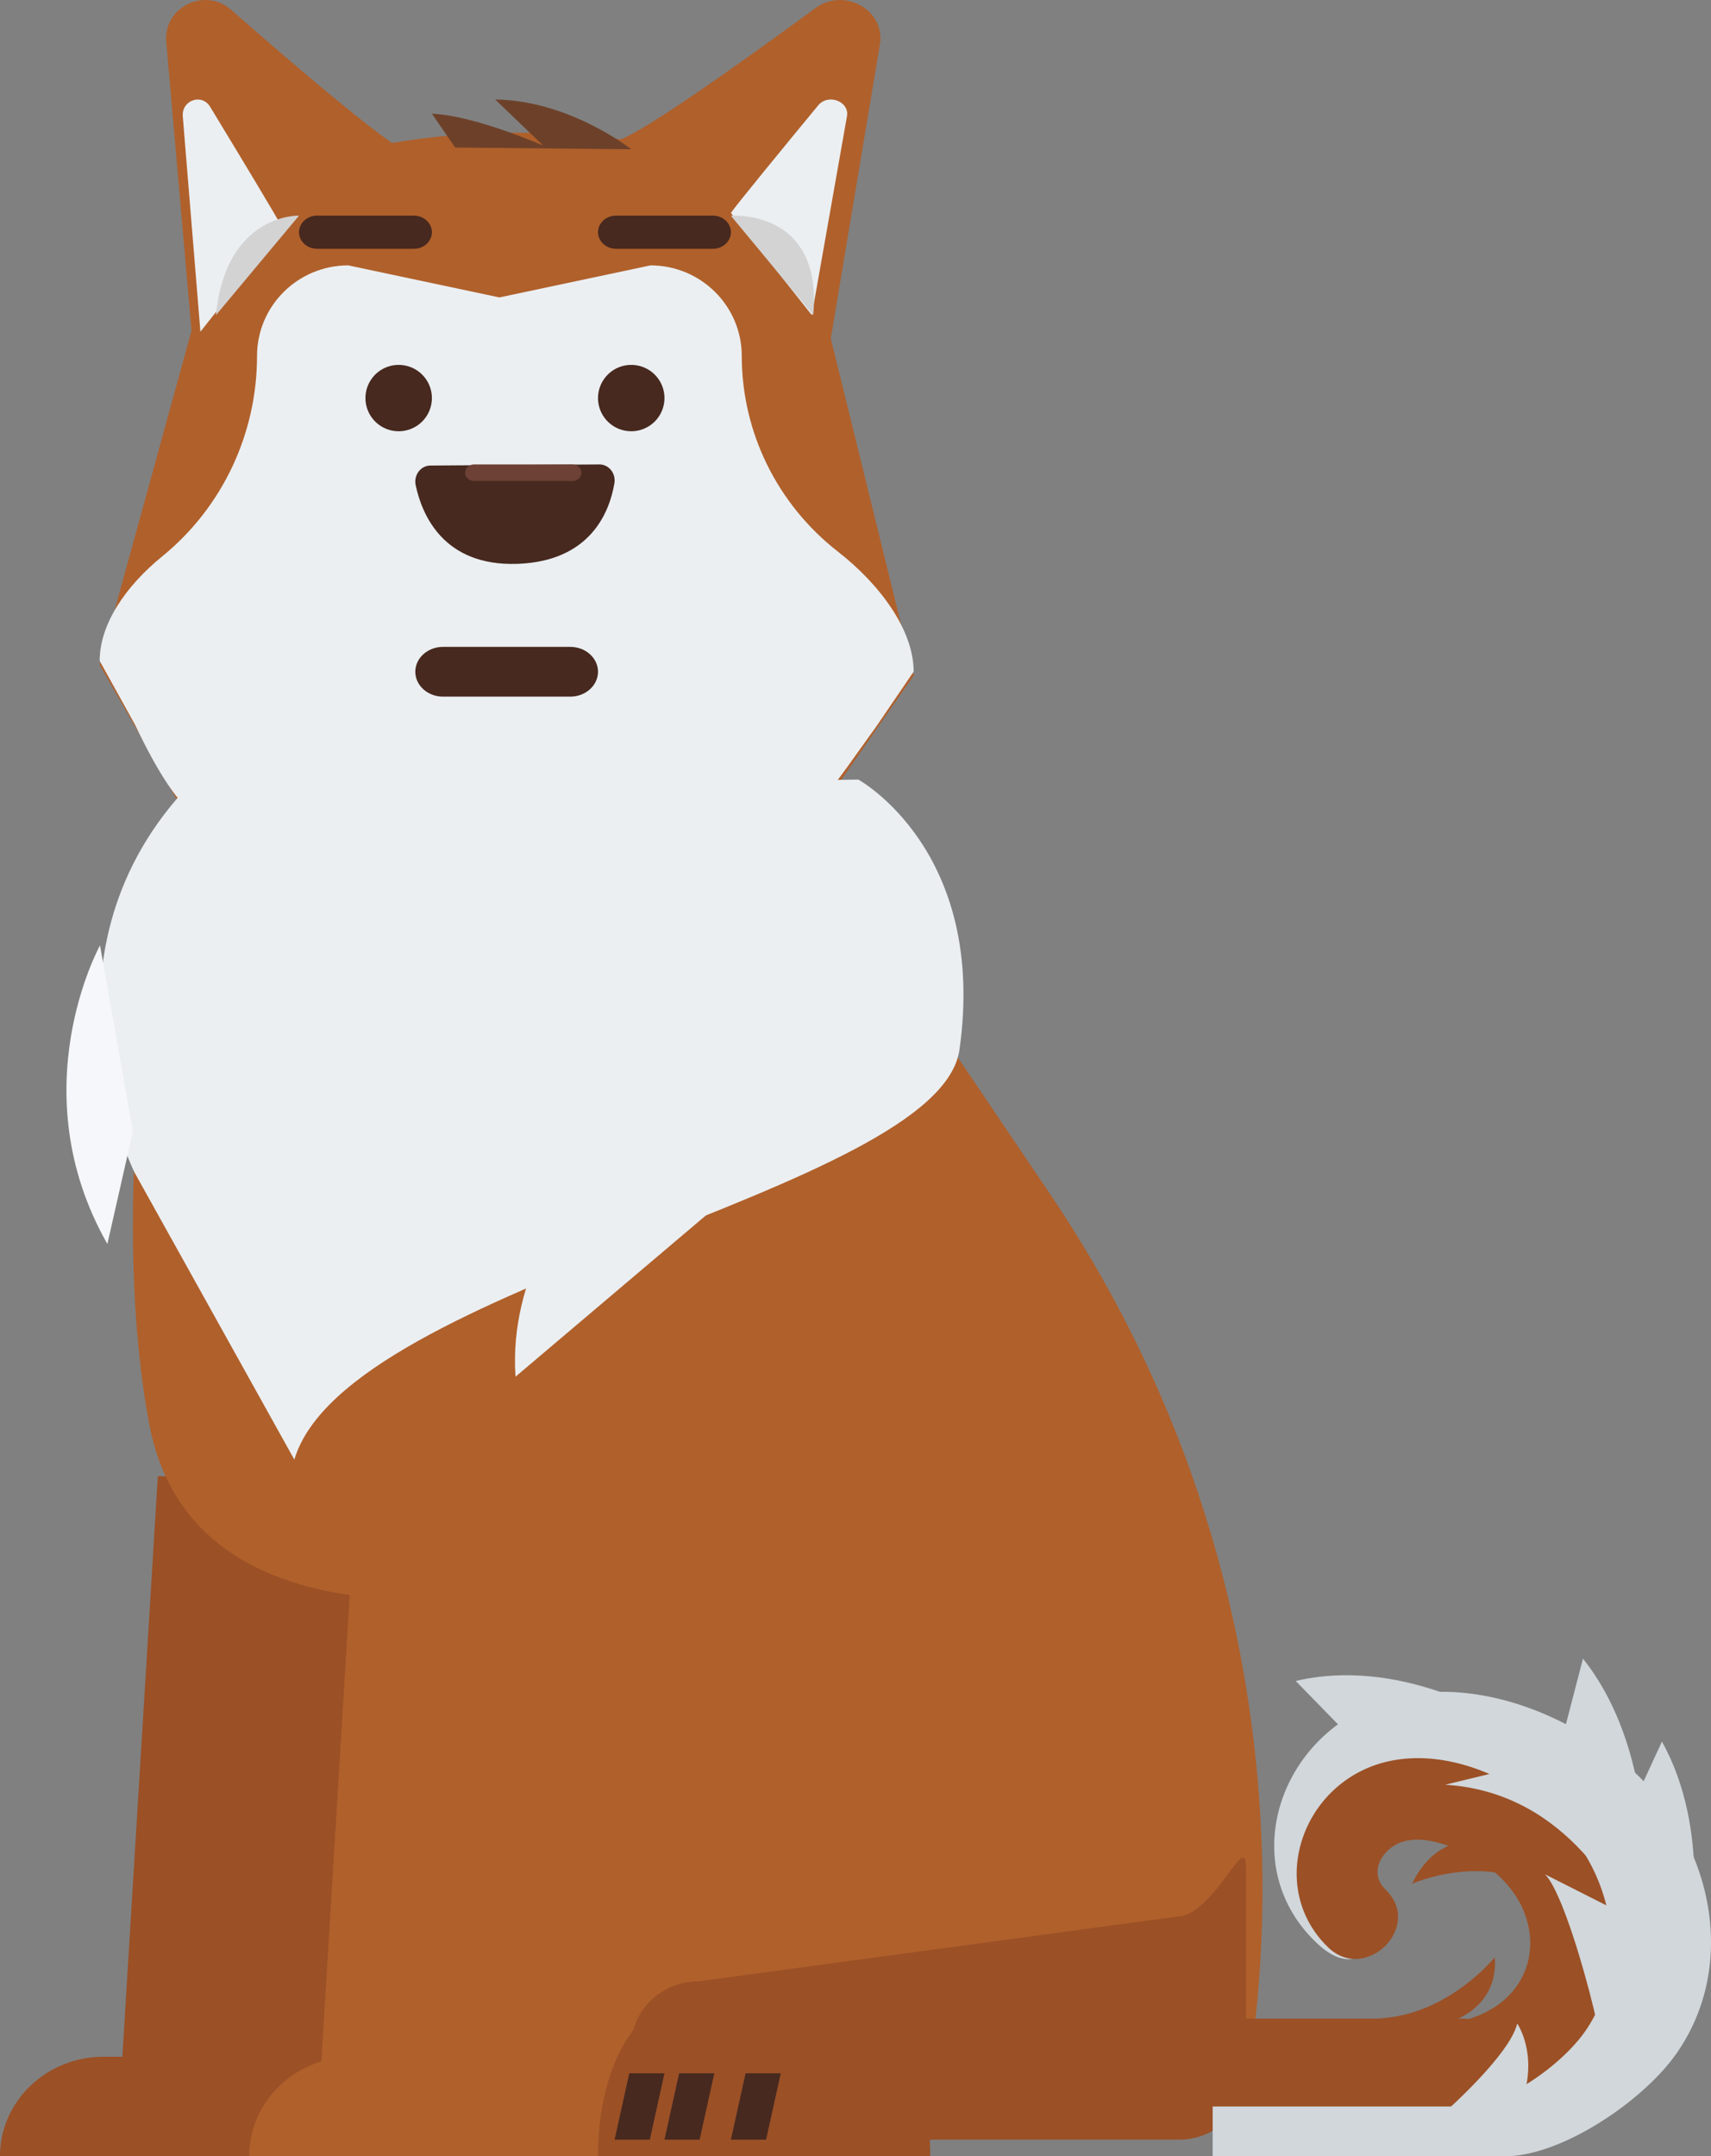 <svg width="154" height="194" xmlns="http://www.w3.org/2000/svg"><rect width="100%" height="100%" fill="#808080" stroke="none"/><g id="Pawpal" stroke="none" stroke-width="1" fill="none" fill-rule="evenodd"><g transform="translate(-745 -742)" id="block-4"><g id="illustration-no-internt" transform="translate(745 742)"><g id="dog"><path d="M24.587 194c2.421-.84 4.287-3.063 4.585-5.743l14.187-55.442H14.206L10.466 194h14.12z" id="Fill-33" fill="#9B5026"/><path d="M16.839 68.646s2.475 1.01 1.752 4.844c-.095.506-3.211 2.323-3.312 2.881-2.09 11.564-5.174 33.918-1.858 51.691 4.688 25.13 44.828 12.953 44.828 12.953s-6.787 24.356 21.203 36.273l5.05 13.727h26.916s11.247-41.89-16.966-83.678c-23.61-34.974-25.81-37.805-25.81-37.805l-51.803-.886z" id="Fill-34" fill="#B0602B"/><path d="M8.97 59.806l11.65-42.35c24.328-11.559 50.622-1.367 50.622-1.367L82.233 60.78 70.549 77.6 44.81 75.897 19.163 77.6 8.971 59.806z" id="Fill-35" fill="#B0602B"/><path d="M37.379 14.042c-1.482-.134-10.26-7.618-16.575-13.156-2.372-2.081-6.11-.24-5.839 2.872l2.672 30.565 19.742-20.281z" id="Fill-36" fill="#B0602B"/><path d="M75.415 49.63c-5.448-4.25-8.652-10.727-8.652-17.603 0-4.5-3.678-8.15-8.214-8.15L44.948 26.76l-13.6-2.884c-4.537 0-8.214 3.65-8.214 8.15 0 6.97-3.099 13.608-8.53 18.028-3.249 2.646-5.633 6.067-5.633 9.405l3.178 5.739c4.163 8.721 7.032 10.909 13.99 10.909h38.805c6.96 0 8.592-3.381 13.953-10.78l3.336-4.9c0-3.71-2.98-7.804-6.818-10.798" id="Fill-37" fill="#EBEFF2"/><path id="Fill-38" fill="#B0602B" d="M41.864 194h38.874v-59.692H41.864z"/><path d="M62.825 192.508h43.301c3.305 0 6.01-2.627 6.01-5.839v-18.75c0-3.212-2.95 4.53-6.255 4.53l-43.056 5.823c-3.305 0-6.01 2.627-6.01 5.838v2.56c0 3.21 2.705 5.838 6.01 5.838" id="Fill-39" fill="#9B5026"/><path d="M42.44 194a6.928 6.928 0 0 0 4.556-5.743l7.683-30.213c3.25-12.777-6.258-25.229-19.26-25.229h-3.295L28.408 194H42.44z" id="Fill-40" fill="#B0602B"/><path d="M77.25 70.138s11.642 6.366 9.108 24.3c-1.82 12.885-55.148 21-59.865 36.885L12.1 105.476s-9.428-19.115 4.452-34.328l60.698-1.01z" id="Fill-41" fill="#EBEFF2"/><path d="M53.825 35.815a2.988 2.988 0 0 0 2.991 2.985 2.988 2.988 0 0 0 2.99-2.985 2.987 2.987 0 0 0-2.99-2.984 2.987 2.987 0 0 0-2.99 2.984" id="Fill-42" fill="#47291F"/><path d="M32.893 35.815a2.988 2.988 0 0 0 2.99 2.985 2.988 2.988 0 0 0 2.99-2.985 2.987 2.987 0 0 0-2.99-2.984 2.987 2.987 0 0 0-2.99 2.984" id="Fill-43" fill="#47291F"/><path d="M83.728 194c0-7.418-3.067-13.43-6.852-13.43H60.677c-3.784 0-6.852 6.012-6.852 13.43h29.903z" id="Fill-44" fill="#9B5026"/><path d="M25.417 20.507c-.351-.738-3.87-6.56-6.506-10.902-.75-1.233-2.578-.587-2.459.87l1.586 19.371 7.38-9.34z" id="Fill-45" fill="#EBEFF2"/><path d="M55.32 12.686c1.537-.03 11.15-6.876 18.076-11.957 2.6-1.909 6.314.193 5.798 3.28l-5.068 30.314L55.32 12.686z" id="Fill-46" fill="#B0602B"/><path d="M65.786 19.158c.436-.66 4.676-5.824 7.852-9.674.903-1.093 2.832-.363 2.594.98l-3.162 17.89-7.284-9.196z" id="Fill-47" fill="#EBEFF2"/><path d="M9 85.062s-7.217 13.012.664 26.861l2.297-10.121-2.96-16.74z" id="Fill-48" fill="#F6F7FA"/><path d="M56.816 13.43s-5.555-4.4-12.242-4.476l4.312 4.145s-6.152-2.713-10.012-2.867l2.09 3.043 15.852.156z" id="Fill-49" fill="#6D4129"/><path d="M109.146 183.46h26.33c.243 0 .48.021.713.05a14.05 14.05 0 0 0 2.682-1.108c4.505-2.454 6.148-7.282 4.163-11.886-1.585-3.677-5.347-6.385-9.149-7.701-2.348-.814-5.325-1.429-7.455.19-1.743 1.323-6.777 3.153-5.084 4.721 4.718 4.371 1.985 11.551-2.728 7.185-7.027-6.511-4.077-17.45 4.424-21.297 8.442-3.82 19.403.737 25.239 7 6.094 6.54 7.876 16.64 2.597 24.161-3.013 4.293-10.353 9.225-15.402 9.225h-26.33v-10.54z" id="Fill-50" fill="#D1D7DB"/><path d="M109.193 181.619h22.493c.174 0 .345.015.513.037a9.874 9.874 0 0 0 1.932-.832c3.245-1.84 4.428-5.46 2.998-8.914-1.142-2.758-3.85-4.788-6.59-5.776-1.69-.61-3.835-1.071-5.37.143-1.255.993-1.667 2.575-.447 3.75 3.398 3.279-1.785 8.454-5.18 5.179-5.062-4.884-2.936-13.086 3.187-15.972 6.081-2.866 13.977.553 18.18 5.25 4.39 4.905 5.674 12.48 1.871 18.121-2.17 3.219-7.458 6.918-11.094 6.918h-22.934c-3.448 0-3.62-4.475.441-7.904" id="Fill-51" fill="#9B5026"/><path d="M152.044 174.6s2.04-9.82-2.46-17.908l-3.06 6.631 5.52 11.277z" id="Fill-52" fill="#D1D7DB"/><path d="M148.015 167.138s.365-10.5-5.537-17.907l-1.934 7.427 7.471 10.48z" id="Fill-53" fill="#D1D7DB"/><path d="M134.563 154.463s-8.707-5.402-17.942-3.222l5.318 5.451 12.624-2.229z" id="Fill-54" fill="#D1D7DB"/><path d="M139.049 168.63c2.326 2.189 6.668 19.96 4.964 17.712-.287-.378 4.006-13.174 4.006-13.174l-8.97-4.537z" id="Fill-55" fill="#D1D7DB"/><path d="M130.078 160.575c11.546.71 15.59 11.391 16.426 11.031.447-.192-6.604-13.421-6.604-13.421l-9.822 2.39z" id="Fill-56" fill="#D1D7DB"/><path d="M130.078 190.004s5.83-5.14 6.48-7.942c0 0 1.845 2.624.511 6.75-1.334 4.126-6.991 1.192-6.991 1.192" id="Fill-57" fill="#D1D7DB"/><path d="M130.032 182.062s4.852-1.038 4.514-5.97c0 0-4.196 5.232-10.449 5.503l5.935.467z" id="Fill-58" fill="#9B5026"/><path d="M134.391 165.969s-4.652-1.899-7.304 3.517c0 0 6.6-2.936 11.962.637l-4.658-4.154z" id="Fill-59" fill="#9B5026"/><path id="Fill-60" fill="#47291F" d="M65.786 192.508h3.166l1.32-5.97h-3.165z"/><path id="Fill-61" fill="#47291F" d="M59.806 192.508h3.165l1.32-5.97h-3.165z"/><path id="Fill-62" fill="#47291F" d="M55.32 192.508h3.166l1.32-5.97H56.64z"/><path d="M65.786 19.41s8.297-.666 7.41 8.944l-7.41-8.944z" id="Fill-63" fill="#D3D3D3"/><path d="M26.913 19.4s-6.568-.217-7.476 8.954l7.476-8.954z" id="Fill-64" fill="#D3D3D3"/><path d="M55.444 22.385h8.722c.891 0 1.62-.672 1.62-1.492 0-.821-.729-1.493-1.62-1.493h-8.722c-.89 0-1.619.672-1.619 1.493 0 .82.729 1.492 1.62 1.492" id="Fill-65" fill="#47291F"/><path d="M28.532 22.385h8.722c.89 0 1.62-.672 1.62-1.492 0-.821-.73-1.493-1.62-1.493h-8.722c-.89 0-1.62.672-1.62 1.493 0 .82.73 1.492 1.62 1.492" id="Fill-66" fill="#47291F"/><path d="M51.697 107.446s-5.958 7.183-5.296 16.416l19.385-16.416H51.697z" id="Fill-67" fill="#EBEFF2"/><path d="M43.36 194H22.426c0-4.945 4.173-8.954 9.32-8.954h11.612V194z" id="Fill-68" fill="#B0602B"/><path d="M20.932 194H0c0-4.945 4.172-8.954 9.32-8.954h11.612V194z" id="Fill-69" fill="#9B5026"/><path d="M51.333 62.677H39.871c-1.371 0-2.492-1.007-2.492-2.238 0-1.232 1.121-2.239 2.492-2.239h11.462c1.37 0 2.492 1.007 2.492 2.239 0 1.23-1.121 2.238-2.492 2.238" id="Fill-70" fill="#47291F"/><path d="M46.142 53.576c-1.01 2.9-5.418 3.98-9.845 2.412-4.427-1.566-7.196-5.188-6.186-8.087 1.01-2.9 5.417-3.98 9.844-2.413 4.427 1.567 7.197 5.188 6.187 8.088" id="Fill-80" fill="#EBEFF2"/><path d="M45.062 53.576c1.01 2.9 5.418 3.98 9.845 2.412 4.426-1.566 7.196-5.188 6.186-8.087-1.01-2.9-5.417-3.98-9.844-2.413-4.427 1.567-7.197 5.188-6.187 8.088" id="Fill-81" fill="#EBEFF2"/><path d="M53.95 41.785c.842-.006 1.498.803 1.35 1.693-.426 2.535-2.115 7.03-8.747 7.253-6.661.222-8.586-4.447-9.141-7.086-.19-.902.459-1.755 1.32-1.76l15.219-.1z" id="Fill-82" fill="#47291F"/><path d="M42.67 43.277h8.856c.442 0 .804-.336.804-.746 0-.411-.362-.746-.804-.746h-8.857c-.442 0-.805.335-.805.746 0 .41.363.746.805.746" id="Fill-83" fill="#6D4135"/></g></g></g></g></svg>